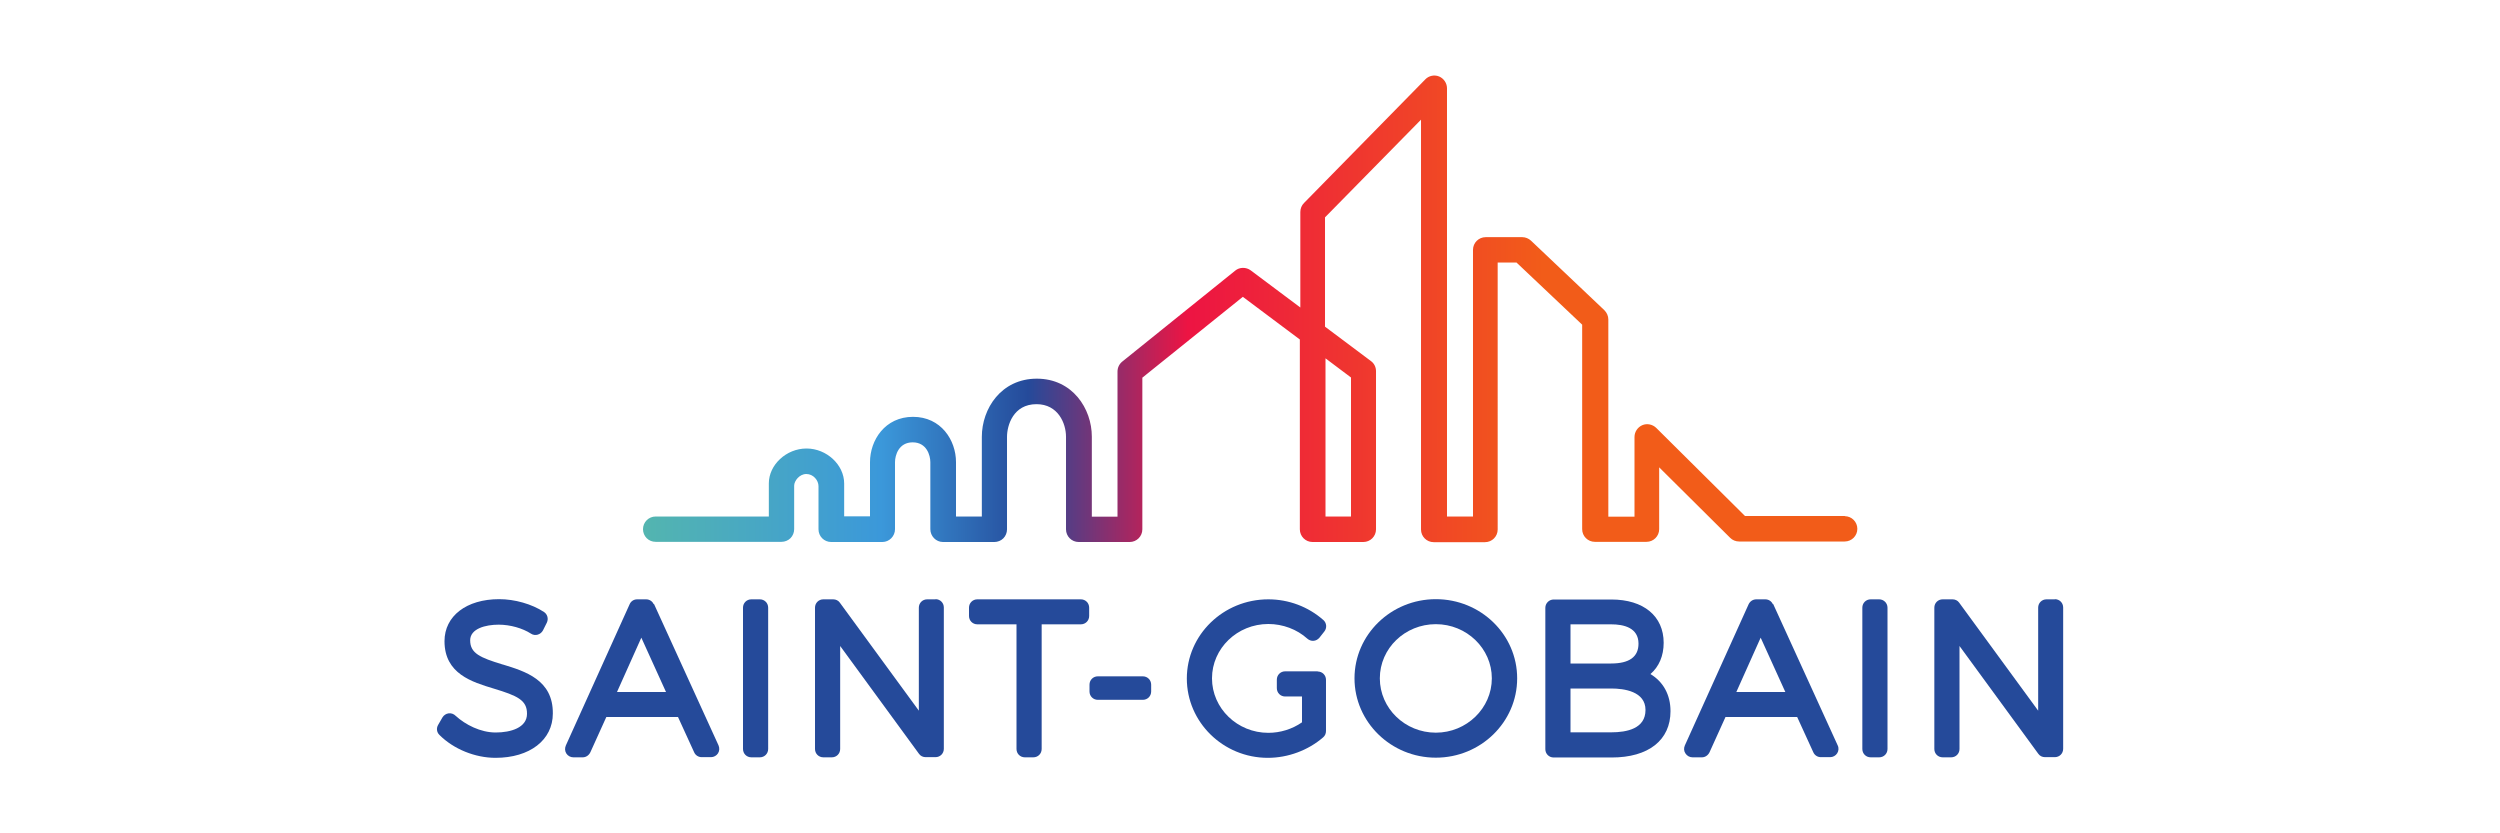 <?xml version="1.0" encoding="UTF-8"?>
<svg id="Layer_1" data-name="Layer 1" xmlns="http://www.w3.org/2000/svg" xmlns:xlink="http://www.w3.org/1999/xlink" viewBox="0 0 150 50">
  <defs>
    <style>
      .cls-1 {
        fill: url(#linear-gradient);
      }

      .cls-1, .cls-2 {
        stroke-width: 0px;
      }

      .cls-2 {
        fill: #254a9a;
      }
    </style>
    <linearGradient id="linear-gradient" x1="-2258.5" y1="749.39" x2="-2257.92" y2="749.39" gradientTransform="translate(289523.44 96072.1) scale(128.18 -128.18)" gradientUnits="userSpaceOnUse">
      <stop offset="0" stop-color="#54b6ae"/>
      <stop offset=".1" stop-color="#54b6ae"/>
      <stop offset=".3" stop-color="#3b98da"/>
      <stop offset=".42" stop-color="#254a9a"/>
      <stop offset=".55" stop-color="#ed1443"/>
      <stop offset=".84" stop-color="#f25c19"/>
      <stop offset="1" stop-color="#f25c19"/>
    </linearGradient>
  </defs>
  <g id="layer1">
    <g id="g3304">
      <g id="g2906">
        <path id="path2908" class="cls-2" d="M30.16,39.87c-1.35-.41-1.95-.67-1.95-1.45,0-.7.92-.94,1.71-.94.69,0,1.43.21,1.94.54.12.08.27.1.4.06.14-.04.25-.13.32-.26l.23-.46c.11-.23.04-.5-.17-.64-.73-.48-1.76-.77-2.69-.77-1.96,0-3.28,1.01-3.28,2.52,0,1.96,1.65,2.45,2.97,2.85,1.38.42,1.99.68,1.98,1.51,0,.83-.97,1.12-1.88,1.12s-1.82-.47-2.4-1c-.11-.11-.26-.17-.42-.15-.15.02-.29.11-.37.24l-.26.45c-.12.2-.09.45.08.61.85.85,2.14,1.37,3.36,1.37,2.06,0,3.44-1.07,3.44-2.66.02-2.02-1.66-2.53-3-2.94"/>
      </g>
      <g id="g2910">
        <path id="path2912" class="cls-2" d="M39.22,36.25c-.08-.18-.26-.29-.45-.29h-.54c-.2,0-.37.11-.45.29l-3.83,8.48c-.07.16-.06.34.03.48.09.14.25.23.42.23h.56c.2,0,.37-.12.46-.3l.96-2.12h4.3l.97,2.12c.08.18.26.29.45.29h.56c.17,0,.33-.09.42-.23.09-.14.1-.32.03-.48l-3.87-8.48ZM37.02,41.52l1.46-3.26,1.48,3.26h-2.95"/>
      </g>
      <g id="g2914">
        <path id="path2916" class="cls-2" d="M45.59,35.96h-.51c-.28,0-.5.22-.5.5v8.48c0,.28.22.5.5.5h.51c.28,0,.5-.22.5-.5v-8.48c0-.28-.22-.5-.5-.5"/>
      </g>
      <g id="g2918">
        <path id="path2920" class="cls-2" d="M56.13,35.96h-.5c-.28,0-.5.22-.5.5v6.18l-4.74-6.48c-.09-.13-.24-.2-.4-.2h-.59c-.28,0-.5.22-.5.5v8.48c0,.28.22.5.5.5h.51c.28,0,.5-.22.5-.5v-6.18l4.73,6.47c.09.13.24.2.4.2h.59c.28,0,.5-.22.5-.5v-8.48c0-.28-.22-.5-.5-.5"/>
      </g>
      <g id="g2922">
        <path id="path2924" class="cls-2" d="M64.85,35.96h-6.21c-.28,0-.5.22-.5.5v.5c0,.28.22.5.5.5h2.35v7.48c0,.28.22.5.5.5h.51c.28,0,.5-.22.5-.5v-7.48h2.35c.28,0,.5-.22.5-.5v-.5c0-.28-.22-.5-.5-.5"/>
      </g>
      <g id="g2926">
        <path id="path2928" class="cls-2" d="M68.57,40.58h-2.7c-.28,0-.5.22-.5.5v.41c0,.28.22.5.5.5h2.7c.28,0,.5-.22.5-.5v-.41c0-.28-.22-.5-.5-.5"/>
      </g>
      <g id="g2930">
        <path id="path2932" class="cls-2" d="M79.07,40.28h-.46s0,0,0,0h-1.5c-.28,0-.5.22-.5.5v.51c0,.28.22.5.5.5h1.01v1.55c-.59.41-1.3.63-2.02.63-1.86,0-3.38-1.47-3.38-3.27s1.52-3.26,3.38-3.26c.87,0,1.72.32,2.34.88.1.09.24.14.37.13.14-.01.26-.08.35-.18l.3-.38c.17-.21.14-.52-.06-.69-.91-.8-2.08-1.24-3.3-1.24-2.7,0-4.89,2.13-4.89,4.75s2.18,4.76,4.86,4.76c1.21,0,2.42-.45,3.32-1.23.11-.09.17-.23.17-.38v-3.07c0-.28-.22-.5-.5-.5"/>
      </g>
      <g id="g2934">
        <path id="path2936" class="cls-2" d="M86.15,35.95c-2.69,0-4.88,2.13-4.88,4.75s2.19,4.76,4.88,4.76,4.88-2.13,4.88-4.76-2.19-4.75-4.88-4.75M86.15,43.96c-1.85,0-3.36-1.46-3.36-3.26s1.51-3.25,3.36-3.25,3.36,1.46,3.36,3.25-1.51,3.26-3.36,3.26"/>
      </g>
      <g id="g2938">
        <path id="path2940" class="cls-2" d="M99.03,40.44c.51-.44.79-1.09.79-1.87,0-1.6-1.2-2.6-3.14-2.6h-3.46c-.27,0-.5.22-.5.5v8.48c0,.28.22.5.5.5h3.48c2.21,0,3.53-1.04,3.53-2.78,0-.99-.44-1.77-1.21-2.23M96.67,39.81h-2.44v-2.35h2.44c.75,0,1.64.2,1.64,1.16,0,.79-.55,1.19-1.64,1.19M94.23,41.31h2.44c.77,0,2.06.17,2.06,1.29s-1.12,1.34-2.06,1.34h-2.44v-2.64"/>
      </g>
      <g id="g2942">
        <path id="path2944" class="cls-2" d="M106.37,36.25c-.08-.18-.26-.29-.45-.29h-.54c-.2,0-.37.11-.46.29l-3.83,8.48c-.07.16-.06.34.04.48.09.14.25.23.42.23h.56c.2,0,.37-.12.46-.3l.96-2.12h4.3l.97,2.12c.08.18.26.29.45.29h.56c.17,0,.33-.09.42-.23.09-.14.11-.32.03-.48l-3.87-8.48ZM104.18,41.52l1.46-3.26,1.48,3.26h-2.95"/>
      </g>
      <g id="g2946">
        <path id="path2948" class="cls-2" d="M112.75,35.96h-.51c-.28,0-.5.22-.5.5v8.48c0,.28.22.5.5.5h.51c.28,0,.5-.22.5-.5v-8.48c0-.28-.23-.5-.5-.5"/>
      </g>
      <g id="g2950">
        <path id="path2952" class="cls-2" d="M123.29,35.96h-.5c-.28,0-.5.22-.5.5v6.18l-4.74-6.48c-.09-.13-.24-.2-.4-.2h-.59c-.28,0-.5.22-.5.5v8.48c0,.28.22.5.5.5h.51c.28,0,.5-.22.5-.5v-6.18l4.73,6.47c.09.13.24.2.4.2h.59c.28,0,.5-.22.5-.5v-8.48c0-.28-.22-.5-.5-.5"/>
      </g>
      <g id="g2954">
        <g id="g2956">
          <g id="g2962">
            <g id="g2964">
              <path id="path2982" class="cls-1" d="M81.06,22.65v8.34h-1.53v-9.49l1.53,1.15ZM110.72,30.96h-6.02l-.04-.04-5.29-5.25c-.22-.21-.55-.28-.83-.16-.28.12-.47.4-.47.71v4.78h-1.57v-11.83c0-.21-.09-.41-.24-.56l-4.4-4.17c-.14-.13-.33-.21-.52-.21h-2.2c-.42,0-.76.34-.76.76v16h-1.56V5.3c0-.31-.19-.59-.47-.71-.28-.12-.62-.05-.83.17l-7.28,7.42c-.14.14-.22.33-.22.54v5.73l-2.98-2.23c-.27-.2-.67-.2-.93.02l-6.78,5.46c-.18.15-.28.36-.28.6v8.7h-1.54v-4.8c0-1.68-1.16-3.48-3.3-3.48s-3.3,1.8-3.3,3.49v4.78h-1.55v-3.26c0-1.32-.9-2.72-2.58-2.72s-2.58,1.4-2.58,2.72v3.25h-1.55s0-.14,0-.14c0-.66,0-1.5,0-1.83,0-1.12-1.05-2.1-2.26-2.1s-2.26.98-2.26,2.09v1.99h-6.79c-.42,0-.76.34-.76.76,0,.2.08.4.22.54s.33.22.54.22h7.55c.2,0,.4-.08.54-.22.14-.14.22-.34.22-.54v-2.61c0-.28.31-.7.73-.7s.73.38.73.73c0,.2,0,2.59,0,2.59,0,.42.34.76.76.76h3.07c.42,0,.76-.35.76-.77v-4.02c0-.41.22-1.19,1.06-1.19s1.06.78,1.06,1.19v4.02c0,.42.34.77.76.77h3.08c.2,0,.4-.08.54-.22s.22-.34.22-.54v-5.55c0-.68.37-1.96,1.77-1.96,1.3,0,1.77,1.16,1.77,1.95v5.56c0,.42.34.76.76.76h3.06c.42,0,.76-.34.76-.76v-9.1l.05-.04,5.98-4.81,3.42,2.56v11.39c0,.42.34.76.76.76h3.05c.42,0,.76-.34.76-.76v-9.49c0-.24-.11-.47-.31-.61l-2.75-2.06v-6.56l.04-.04,5.72-5.82v24.59c0,.42.34.76.76.76h3.08c.42,0,.76-.34.76-.76V15.75h1.13l.04.04,3.9,3.69v12.27c0,.42.34.76.76.76h3.1c.42,0,.76-.34.76-.76v-3.71l4.26,4.23c.14.14.33.22.54.22h6.33c.42,0,.76-.34.76-.76s-.34-.76-.76-.76"/>
            </g>
          </g>
        </g>
      </g>
    </g>
  </g>
</svg>
